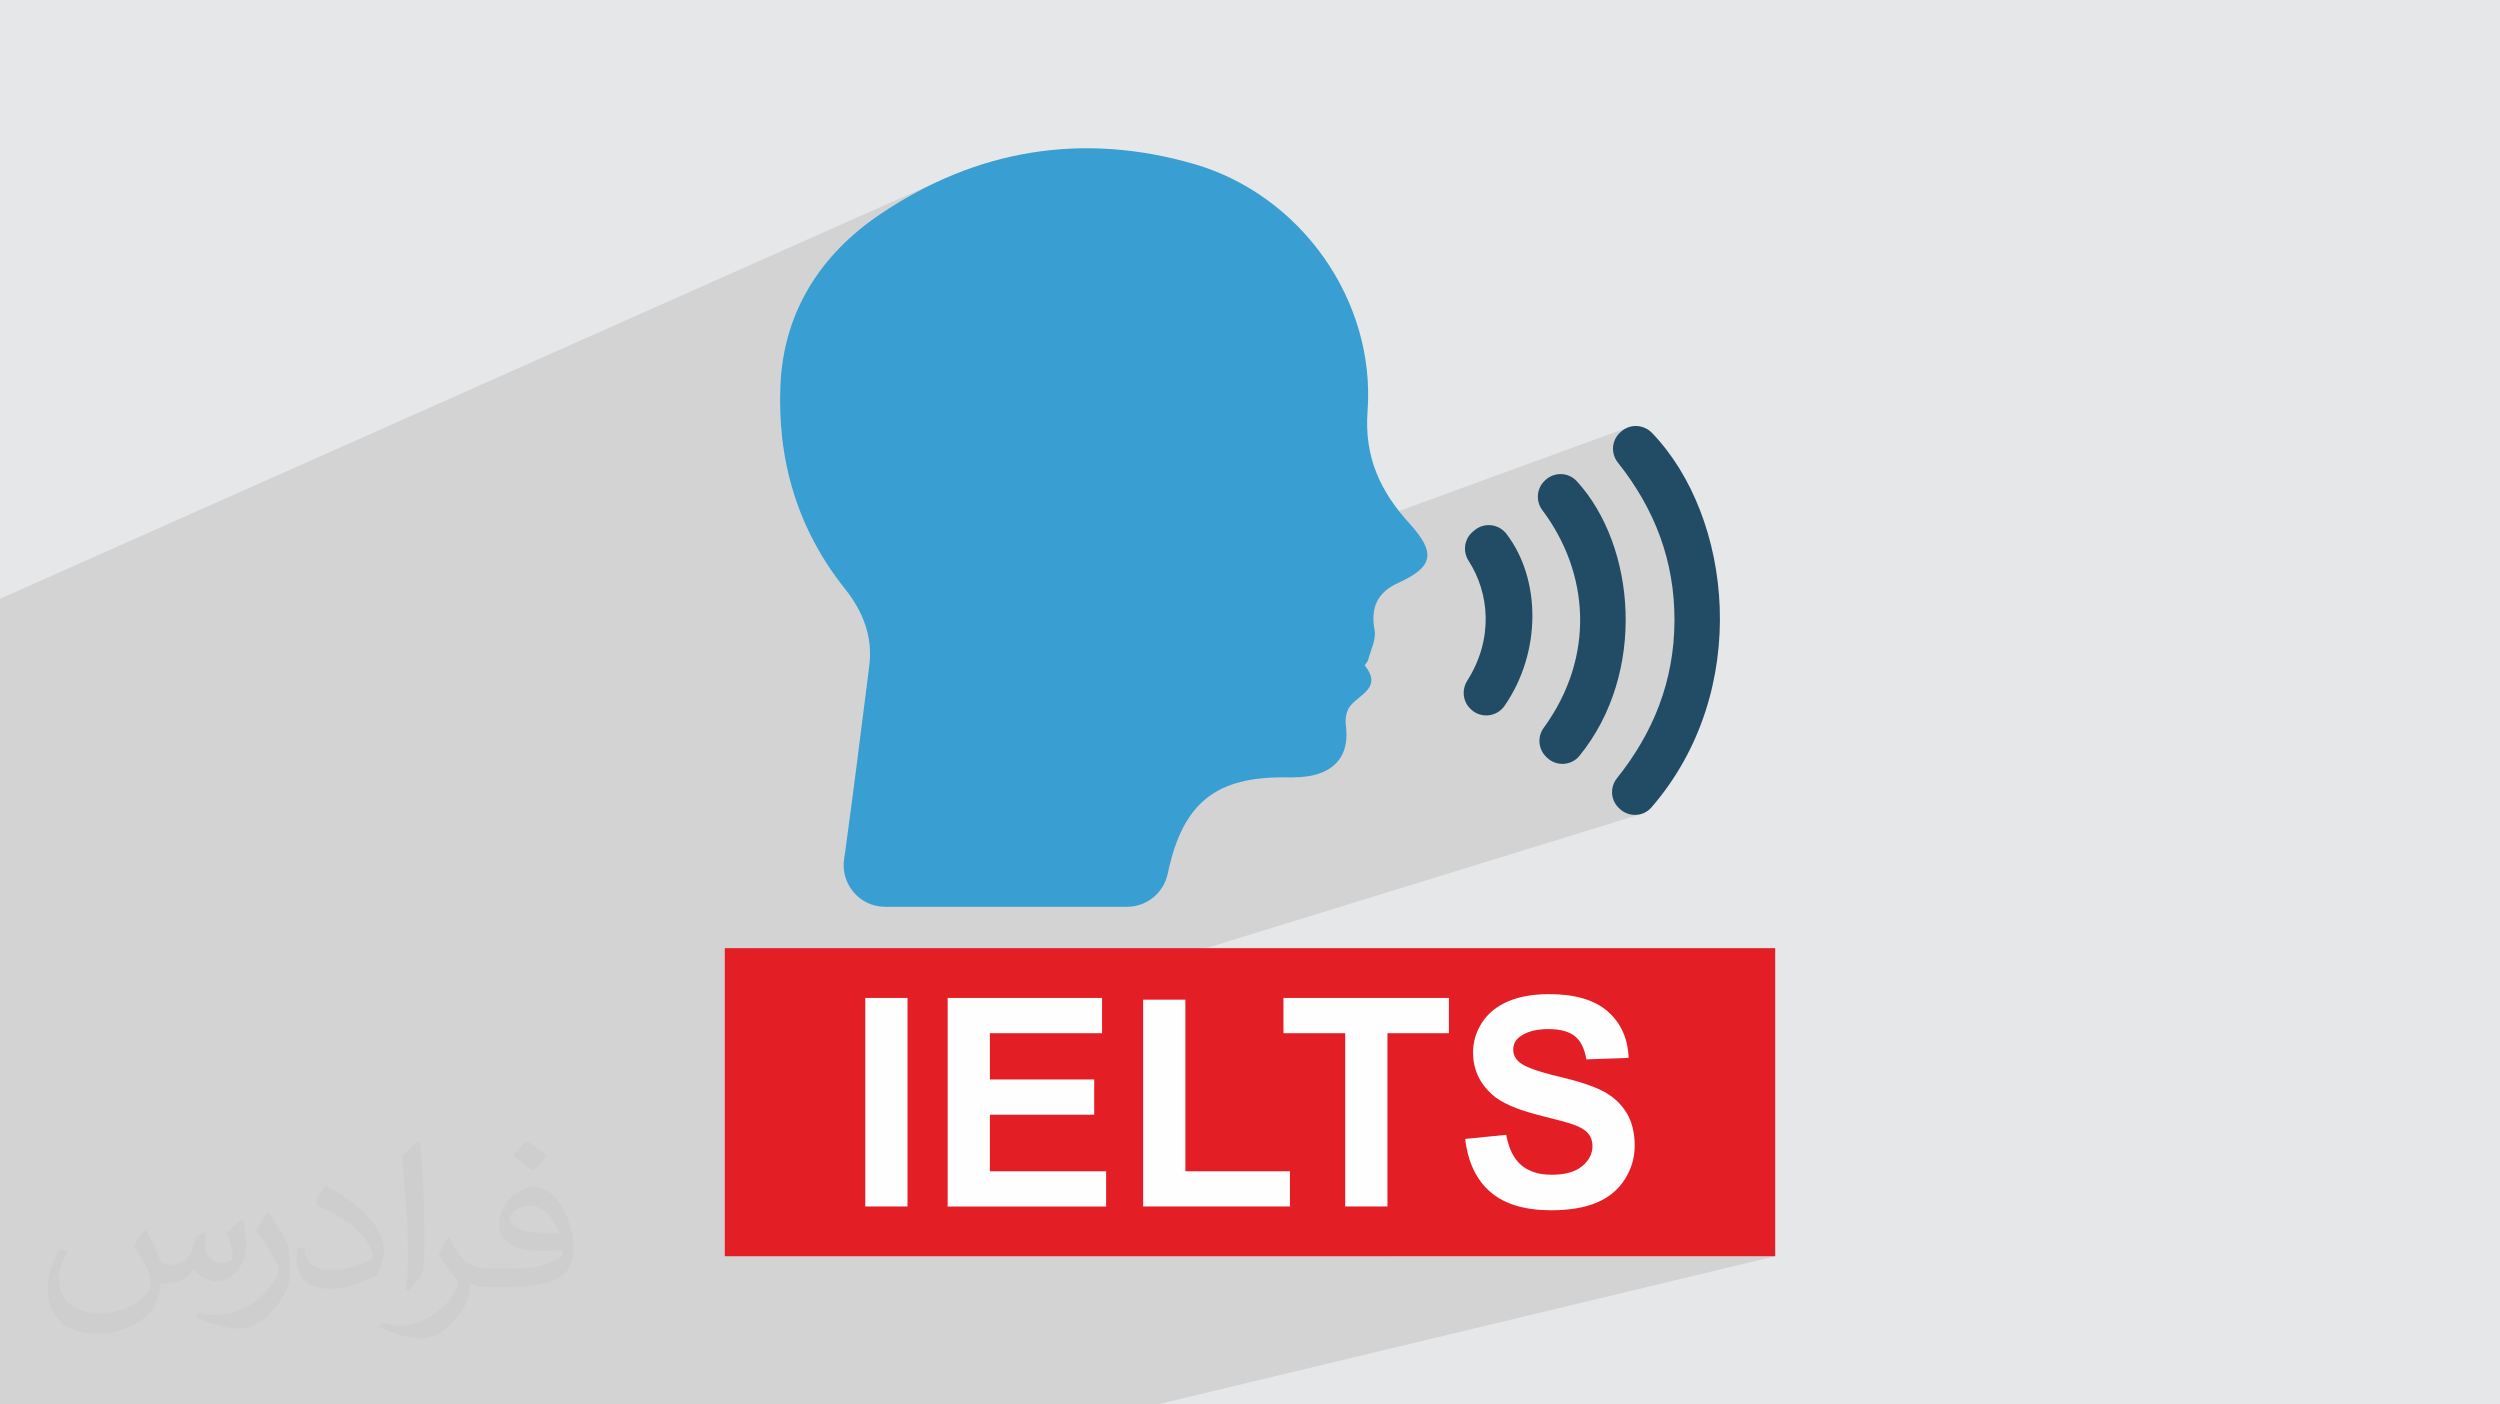 <?xml version="1.0" encoding="UTF-8"?>
<!DOCTYPE svg PUBLIC "-//W3C//DTD SVG 1.0//EN" "http://www.w3.org/TR/2001/REC-SVG-20010904/DTD/svg10.dtd">
<!-- Creator: CorelDRAW -->
<svg xmlns="http://www.w3.org/2000/svg" xml:space="preserve" width="94.192mm" height="52.917mm" version="1.0" style="shape-rendering:geometricPrecision; text-rendering:geometricPrecision; image-rendering:optimizeQuality; fill-rule:evenodd; clip-rule:evenodd"
viewBox="0 0 9404.92 5283.66"
 xmlns:xlink="http://www.w3.org/1999/xlink"
 xmlns:xodm="http://www.corel.com/coreldraw/odm/2003">
 <defs>
  <style type="text/css">
   <![CDATA[
    .fil5 {fill:#E31E24}
    .fil6 {fill:#FEFEFE;fill-rule:nonzero}
    .fil3 {fill:#224C66;fill-rule:nonzero}
    .fil4 {fill:#399ED1;fill-rule:nonzero}
    .fil2 {fill:#373435;fill-opacity:0.031}
    .fil1 {fill:#2B2A29;fill-opacity:0.102}
    .fil0 {fill:#E6E7E8}
   ]]>
  </style>
 </defs>
 <g id="Layer_x0020_1">
  <polygon class="fil0" points="-0,0 9404.92,0 9404.92,5283.66 -0,5283.66 "/>
  <polygon class="fil1" points="-0,4762.53 -0,4545.68 -0,4544.81 -0,4524.52 -0,4513.97 -0,4491.55 -0,4475.31 -0,4312.52 -0,4291.12 -0,3717.44 -0,3439.27 -0,2688.07 -0,2275.25 -0,2252.63 3553.29,671.53 3518.1,687.57 3483.13,704.63 3448.35,722.75 3413.78,741.9 3379.44,762.09 3345.32,783.29 3311.41,805.54 3290.85,819.74 3270.78,834.32 3251.2,849.28 3232.12,864.63 3213.54,880.36 3195.48,896.47 3177.95,912.97 3160.95,929.83 3144.5,947.09 3128.59,964.71 3113.25,982.71 3098.48,1001.08 3084.28,1019.84 3070.67,1038.96 3057.66,1058.46 3045.25,1078.33 3033.45,1098.57 3022.27,1119.18 3011.73,1140.15 3001.83,1161.5 2992.57,1183.21 2983.96,1205.29 2976.03,1227.73 2968.77,1250.54 2962.19,1273.71 2956.3,1297.24 2951.11,1321.13 2946.64,1345.38 2942.87,1370 2939.84,1394.97 2937.54,1420.3 2935.99,1445.98 2935.03,1472.48 2934.6,1498.85 2934.7,1525.08 2935.32,1551.16 2936.47,1577.09 2938.16,1602.88 2940.39,1628.52 2943.14,1654.01 2946.45,1679.35 2950.3,1704.52 2954.7,1729.54 2959.65,1754.4 2965.15,1779.11 2971.2,1803.64 2977.81,1828 2984.99,1852.21 2992.73,1876.24 3001.04,1900.09 3009.91,1923.78 3019.36,1947.28 3029.37,1970.61 3039.98,1993.75 3051.15,2016.72 3062.91,2039.49 3075.26,2062.08 3088.19,2084.48 3101.72,2106.69 3115.84,2128.71 3130.56,2150.52 3145.88,2172.14 3161.79,2193.57 3178.32,2214.79 3190.58,2230.71 3202.12,2246.9 3212.93,2263.32 3222.95,2280.02 3232.17,2296.98 3240.53,2314.22 3248.02,2331.74 3254.59,2349.55 3260.21,2367.66 3264.86,2386.07 3268.48,2404.8 3271.06,2423.84 3272.56,2443.2 3272.93,2462.9 3272.15,2482.94 3270.19,2503.33 3267.46,2525.19 3264.73,2547.04 3261.99,2568.9 3259.26,2590.75 3256.51,2612.6 3253.76,2634.46 3251.01,2656.32 3250.98,2656.59 6127.19,1606.92 6119.81,1609.81 6112.66,1613.45 6105.79,1617.83 6099.27,1622.97 6096.49,1625.39 6090.54,1631.12 6085.27,1637.29 6080.69,1643.85 6076.81,1650.74 6073.62,1657.92 6071.15,1665.33 6069.38,1672.91 6068.33,1680.6 6067.99,1688.36 6068.38,1696.13 6069.5,1703.87 6071.35,1711.5 6073.93,1718.99 6077.26,1726.27 6081.32,1733.29 6086.15,1740 6099.02,1756.49 6111.5,1773.11 6123.61,1789.83 6135.33,1806.68 6146.66,1823.66 6157.61,1840.76 6168.17,1858 6178.34,1875.35 6188.11,1892.84 6197.48,1910.47 6206.46,1928.23 6215.03,1946.13 6223.21,1964.18 6230.98,1982.36 6238.35,2000.68 6245.3,2019.15 6251.84,2037.78 6257.97,2056.56 6263.68,2075.48 6268.98,2094.56 6273.85,2113.8 6278.31,2133.19 6282.34,2152.75 6285.94,2172.46 6289.12,2192.35 6291.86,2212.4 6294.18,2232.62 6296.07,2253.01 6297.51,2273.58 6298.51,2294.32 6299.08,2315.23 6299.2,2336.33 6298.87,2357.42 6298.11,2378.33 6296.88,2399.06 6295.21,2419.61 6293.1,2439.97 6290.56,2460.16 6287.58,2480.18 6284.18,2500.01 6280.35,2519.68 6276.1,2539.17 6271.43,2558.49 6266.33,2577.63 6260.84,2596.62 6254.93,2615.43 6248.63,2634.08 6241.92,2652.56 6234.81,2670.89 6227.31,2689.05 6219.43,2707.05 6211.16,2724.89 6202.5,2742.58 6193.47,2760.11 6184.07,2777.49 6174.28,2794.7 6164.14,2811.77 6153.63,2828.7 6142.76,2845.46 6131.54,2862.09 6119.95,2878.56 6108.03,2894.9 6095.75,2911.08 6083.14,2927.13 6074.61,2940 6068.67,2953.83 6065.3,2968.26 6064.52,2982.93 6066.32,2997.48 6070.7,3011.56 6077.68,3024.8 6087.25,3036.84 6090.23,3039.9 6096.8,3046.05 6103.85,3051.36 6111.3,3055.84 6119.08,3059.48 6127.12,3062.26 6135.36,3064.22 6143.72,3065.34 6152.12,3065.61 6160.5,3065.04 6168.79,3063.63 6176.92,3061.38 3930.84,3754.12 4145.91,3754.12 4145.91,3807.59 4300.43,3760.7 4459.35,3760.7 4459.35,3863.77 4828.29,3754.12 5450.77,3754.12 5450.77,3828.69 5706.59,3755.28 5715.48,3752.82 5724.57,3750.57 5733.88,3748.53 5743.39,3746.72 5753.11,3745.11 5763.04,3743.72 5773.18,3742.54 5783.52,3741.59 5794.08,3740.83 5804.85,3740.3 5815.84,3739.98 5827.03,3739.87 5845.14,3740.13 5862.68,3740.89 5879.66,3742.16 5896.06,3743.94 5911.91,3746.24 5927.19,3749.04 5941.88,3752.37 5956.02,3756.19 5969.59,3760.54 5982.59,3765.39 5995.01,3770.75 6006.88,3776.62 6018.16,3783.01 6028.87,3789.91 6039.02,3797.33 6048.58,3805.26 6057.62,3813.62 6066.11,3822.3 6074.02,3831.34 6081.4,3840.72 6088.21,3850.42 6094.47,3860.48 6100.18,3870.87 6105.35,3881.6 6109.95,3892.69 6114,3904.11 6117.5,3915.87 6120.45,3927.98 6122.85,3940.43 6124.71,3953.24 6126.01,3966.38 6126.76,3979.86 5867.73,4050.76 5875.73,4052.68 5889.45,4056.1 5902.69,4059.54 5915.45,4063.01 5927.76,4066.48 5939.59,4069.98 5950.94,4073.49 5961.82,4077.02 5972.24,4080.56 5982.18,4084.13 5991.66,4087.69 6000.67,4091.28 6009.19,4094.87 6017.26,4098.48 6024.85,4102.09 6031.97,4105.71 6045.43,4113.37 6058.13,4121.68 6070.08,4130.66 6081.27,4140.29 6091.73,4150.59 6101.41,4161.57 6110.35,4173.21 6118.54,4185.54 6122.32,4191.97 6125.86,4198.58 6129.15,4205.37 6132.21,4212.36 6135.01,4219.52 6137.57,4226.87 6139.89,4234.4 6141.96,4242.12 6143.79,4250.02 6145.38,4258.1 6146.72,4266.37 6147.82,4274.82 6148.67,4283.46 6149.28,4292.27 6149.65,4301.28 6149.77,4310.46 6149.62,4318.86 6149.19,4327.19 6148.46,4335.46 6147.44,4343.65 6146.13,4351.78 6144.53,4359.85 6142.62,4367.86 6140.43,4375.8 6137.95,4383.66 6135.17,4391.46 6132.11,4399.2 6128.74,4406.87 6125.08,4414.47 6121.12,4422 6116.87,4429.46 6112.33,4436.86 6102.46,4451.12 6091.64,4464.43 6079.86,4476.79 6067.1,4488.22 6053.38,4498.68 6038.69,4508.19 6023.03,4516.75 6006.4,4524.36 5997.7,4527.85 5988.74,4531.1 5979.52,4534.13 5970.03,4536.93 5960.28,4539.51 5225.75,4725.93 6678.24,4725.93 4353.48,5283.66 3028.16,5283.66 2539.89,5283.66 2369.05,5283.66 2043.96,5283.66 1871.18,5283.66 1788.31,5283.66 1609.51,5283.66 1430.98,5283.66 1363.04,5283.66 1267.7,5283.66 1008.7,5283.66 883.63,5283.66 772.58,5283.66 768.66,5283.66 747.88,5283.66 628.79,5283.66 543.67,5283.66 385.63,5283.66 357.23,5283.66 327.63,5283.66 -0,5283.66 -0,5282.85 -0,5268.06 -0,5222.56 -0,5189.16 -0,5171.17 -0,5131.08 -0,5104.98 -0,5065.59 -0,5024.43 -0,5021.36 -0,4870.83 -0,4830.45 -0,4787.4 -0,4768.77 "/>
  <path class="fil2" d="M548.54 4627.69c17.95,27.21 29.6,53.36 40.96,82.43 8.45,16.91 12.93,48.09 52.57,48.09 11.61,0 28.28,-3.42 43.06,-11.61 16.63,-8.73 29.32,-21.94 35.94,-42l15.85 -53.36 38.57 -19.02 2.64 2.64c-5.27,20.09 -6.59,39.36 -6.59,54.43 0,44.63 38.57,61.56 69.22,61.56 17.95,0 34.09,-8.73 34.09,-25.11 0,-21.13 -8.98,-57.06 -20.62,-89.29 17.95,-17.95 35.94,-35.94 56.53,-50.47l3.17 1.6c8.98,38.04 14,75.56 14,100.66 0,24.57 -10.83,51.79 -19.81,69.49 -18.49,34.87 -51.25,62.62 -90.87,62.62 -30.1,0 -63.65,-15.07 -86.66,-43.06l-1.32 0c-21.66,26.96 -55.22,51.25 -108.86,51.25l-16.63 0c-2.64,35.41 -10.29,60.49 -21.94,82.95 -31.95,62.34 -126.81,106.47 -216.1,106.47 -124.17,0 -186.51,-71.59 -186.51,-166.96 0,-58.91 19.27,-113.6 48.88,-152.42l24.29 10.04c-18.49,35.41 -30.91,68.68 -30.91,101.45 0,89.29 72.66,131.83 156.4,131.83 77.68,0 173.83,-49.41 191.28,-106.72 -6.59,-62.62 -30.1,-91.93 -66.04,-148.99 10.83,-19.02 24.83,-38.04 42.28,-58.38l3.17 0 0 0 0 0 -0.02 -0.09zm1432.13 -336.04c26.15,16.39 51.79,35.66 76.87,57.85 -14,19.81 -31.45,37.79 -53.11,53.64 -25.11,-20.34 -50.19,-37.79 -75.84,-56.27 17.42,-19.55 34.62,-38.29 52.04,-55.22l0 0 0 0 0 0 0 0 0 0 0.03 0zm13.47 244.11c-42.28,0 -76.87,27.75 -76.87,48.34 0,44.13 84.53,57.85 185.72,57.31 -12.68,-51.79 -57.06,-105.68 -108.86,-105.68l0.01 0.03zm-94.86 236.19c54.96,0 103.04,-1.6 139.74,-10.83 40.96,-10.29 75.56,-30.91 75.56,-45.17 0,-3.7 0,-8.19 -1.32,-11.89 -22.98,2.11 -49.41,2.11 -72.38,2.11 -74.49,0 -131.55,-16.91 -154.02,-58.66 -5.55,-11.61 -9.51,-24.57 -9.51,-39.36 0,-40.43 17.42,-79.79 48.09,-107 25.61,-22.45 53.89,-36.44 82.67,-36.44 52.04,0 93.51,41.75 122.57,107.54 15.85,35.94 26.68,77.4 26.68,129.72 0,34.87 -9.51,64.19 -31.17,85.85 -40.43,39.11 -114.92,53.89 -229.04,53.89l-51.79 0 0 0 -13.47 0c-28.28,0 -48.62,-5.02 -64.72,-17.42l-2.64 0c0.79,6.59 1.32,12.93 1.32,19.02 0,25.61 -8.45,58.38 -25.61,84.53 -50.72,75.3 -105.68,108.04 -153.24,108.04 -48.09,0 -107,-18.49 -160.11,-42.54l9.51 -18.49c17.17,7.13 40.96,11.89 73.7,11.89 85.85,0 198.66,-82.43 212.66,-163 -3.17,-6.59 -8.98,-15.32 -17.17,-24.57 -25.11,-29.85 -40.96,-54.68 -55.75,-80.83 12.68,-25.11 24.29,-45.17 35.13,-63.4l4.49 -0.53c36.72,74.77 69.99,117.55 144.23,117.55l11.61 0 0 0 53.89 0 0 0 0 0 0 0 0 0 0 0 0.09 0.01zm-371.98 79c6.34,-34.34 6.87,-72.91 6.87,-108.86l0 -53.36c0,-99.6 -12.68,-244.36 -22.98,-338.68 17.95,-19.27 43.06,-42 62.87,-57.31l5.81 1.6c13.47,118.62 16.63,256 16.63,383.06 0,33.3 -1.32,65.79 -4.49,89.55 -1.85,30.1 -19.27,52.83 -56.53,87.7l-8.19 -3.7zm-382.8 -157.19c1.85,46.77 24.83,83.49 105.15,83.49 49.93,0 92.19,-12.93 138.96,-35.13 8.45,-3.7 12.93,-8.73 12.93,-12.93 0,-29.32 -22.45,-68.15 -60.23,-103.55 -36.72,-33.3 -85.34,-62.62 -130.76,-82.18 -15.6,-6.59 -20.62,-13.47 -20.62,-20.09 0,-13.47 17.95,-41.75 32.77,-62.09l5.02 -0.53c52.04,27.21 110.17,67.64 153.24,112.53 39.11,41.47 63.4,83.49 63.4,129.19 0,33.81 -10.29,65.51 -26.96,95.11 -57.06,28.79 -117.83,50.72 -178.06,50.72 -73.17,0 -123.1,-34.34 -123.1,-114.92 0,-8.73 0,-22.19 3.17,-39.64l25.11 0 0 0 0 0 0 0 0 0 0 0 -0.02 0zm-132.37 -132.9l45.45 73.45c16.63,27.21 32.23,56.81 32.23,103.55l0 59.7c0,48.34 -30.91,100.13 -80.83,151.38 -39.11,34.62 -73.7,49.41 -105.68,49.41 -47.55,0 -101.98,-14.79 -164.85,-41.75l7.13 -18.49c19.81,5.27 42.79,9.77 71.06,9.77 90.36,-0.53 182.8,-66.57 225.08,-147.15 5.02,-9.26 6.87,-17.95 6.87,-24.04 0,-9.26 -5.02,-19.55 -8.98,-28.79 -22.98,-43.31 -48.62,-82.95 -76.87,-119.68 14.79,-23.25 29.6,-45.7 45.7,-67.9l3.7 0.53 0 0 0 0 0 0 0 0 0 0 -0.02 0.01z"/>
  <g id="_2130501791008">
   <path class="fil3" d="M6099.27 1622.97l-2.78 2.42c-33.58,29.28 -38.06,79.75 -10.34,114.61 139.26,175.31 214.12,370.34 213.06,596.34 -1.05,225.96 -79.69,420.39 -216.06,590.8 -26.16,32.72 -24.88,79.51 4.11,109.71l2.98 3.06c33.66,35.06 90.58,34.31 122.38,-2.42 380.03,-439.06 304.46,-1094.78 2.28,-1408.81 -31.15,-32.23 -81.86,-35.12 -115.62,-5.7z"/>
   <path class="fil3" d="M5931.84 1810.27c-31.57,-34.5 -85.5,-35.78 -119.17,-3.3l-2.06 1.98c-30.32,29.27 -33.77,76.44 -8.46,110.15 175.54,233.83 201.66,548.99 4.98,819.32 -24.2,33.27 -20.32,79.33 8.98,108.19l3.11 3.07c34.95,34.45 92.1,31.47 122.97,-6.64 253.03,-311.71 211.94,-789.78 -10.35,-1032.76z"/>
   <path class="fil3" d="M5546.91 1995.01l-6.37 5.35c-32.35,27.33 -38.47,74.12 -15.56,109.71 77.68,120.59 95.02,292.26 -5.17,450.63 -20.96,33.12 -17.29,76.07 10.2,104.07l1.83 1.87c36.91,37.52 98.63,31.6 128.51,-11.71 138.49,-200.66 137.71,-474.68 7.15,-646.16 -29.11,-38.14 -83.95,-44.68 -120.59,-13.76z"/>
   <path class="fil4" d="M3179.88 3202.33c31.66,-232.77 61.22,-465.87 90.31,-699 13.68,-109.66 -24.65,-204.23 -91.87,-288.54 -179.48,-225.26 -255.28,-485.36 -242.33,-768.81 12.59,-275.86 153.64,-491.07 375.42,-640.44 360.47,-242.75 759.25,-310.27 1179.96,-188.71 402.69,116.33 684.3,513.49 653.3,930.58 -12.81,172.48 48.59,301.85 157.14,421.3 101.02,111.07 91.4,163.55 -41.54,224.07 -77.91,35.47 -105.18,91.68 -89.12,177.87 6.45,34.55 -14.59,74.39 -24.15,111.55 -2.06,8.05 -14.23,19.34 -12.4,21.68 65.8,82.45 -18.06,106.74 -55.04,151.85 -14.37,17.51 -19.81,49.51 -16.51,73.16 13.51,98.09 -27.71,165.89 -123.93,187.8 -32.3,7.37 -66.71,8.23 -100.1,7.78 -264.66,-3.61 -389.02,95.58 -444.92,357.12 -0.33,1.55 -0.64,3.11 -1.01,4.71 -15.23,72.61 -78.69,124.95 -152.89,124.95l-910.56 -0.02c-96.84,0 -169.31,-87.11 -153.77,-182.71 1.47,-8.8 2.81,-17.48 3.99,-26.18z"/>
   <g>
    <rect class="fil5" x="2726.66" y="3566.95" width="3951.56" height="1158.97"/>
    <path class="fil6" d="M3255.12 4538.79l0 -784.67 158.92 0 0 784.67 -158.92 0zm309.96 0l0 -784.67 580.83 0 0 132.61 -421.92 0 0 174.25 392.34 0 0 132.61 -392.34 0 0 212.61 437.26 0 0 132.6 -596.17 0zm735.35 0l0 -778.09 158.92 0 0 645.49 393.41 0 0 132.6 -552.33 0zm760.2 0l0 -652.06 -232.34 0 0 -132.61 622.48 0 0 132.61 -231.24 0 0 652.06 -158.9 0zm451.34 -254.26l154.51 -15.35c9.32,51.7 27.96,89.5 56.25,113.8 28.32,24.29 66.49,36.35 114.54,36.35 50.78,0 89.13,-10.78 114.88,-32.33 25.76,-21.56 38.73,-46.76 38.73,-75.63 0,-18.62 -5.48,-34.34 -16.27,-47.49 -10.77,-12.97 -29.77,-24.29 -56.79,-33.79 -18.44,-6.57 -60.46,-17.89 -126.21,-34.35 -84.57,-21.18 -143.94,-47.11 -178.08,-77.98 -48.05,-43.28 -71.97,-96.07 -71.97,-158.36 0,-40.01 11.32,-77.62 33.79,-112.51 22.65,-34.89 55.17,-61.37 97.71,-79.64 42.56,-18.26 93.7,-27.4 153.98,-27.4 98.09,0 172.05,21.74 221.55,65.39 49.68,43.65 75.62,101.74 78.18,174.61l-158.91 5.48c-6.76,-40.54 -21.2,-69.58 -43.29,-87.3 -22.1,-17.72 -55.34,-26.67 -99.54,-26.67 -45.67,0 -81.47,9.5 -107.22,28.5 -16.61,12.23 -25.03,28.5 -25.03,48.95 0,18.63 7.86,34.52 23.57,47.67 19.9,16.98 68.32,34.53 145.21,52.79 76.89,18.08 133.69,37.08 170.41,56.43 36.88,19.55 65.75,46.04 86.57,79.83 20.83,33.79 31.23,75.44 31.23,124.92 0,44.94 -12.41,87.13 -37.44,126.4 -25.01,39.27 -60.28,68.5 -105.93,87.5 -45.66,19.17 -102.65,28.67 -170.79,28.67 -99.17,0 -175.33,-22.83 -228.48,-68.68 -53.16,-45.66 -84.75,-112.32 -95.16,-199.82z"/>
   </g>
  </g>
 </g>
</svg>
